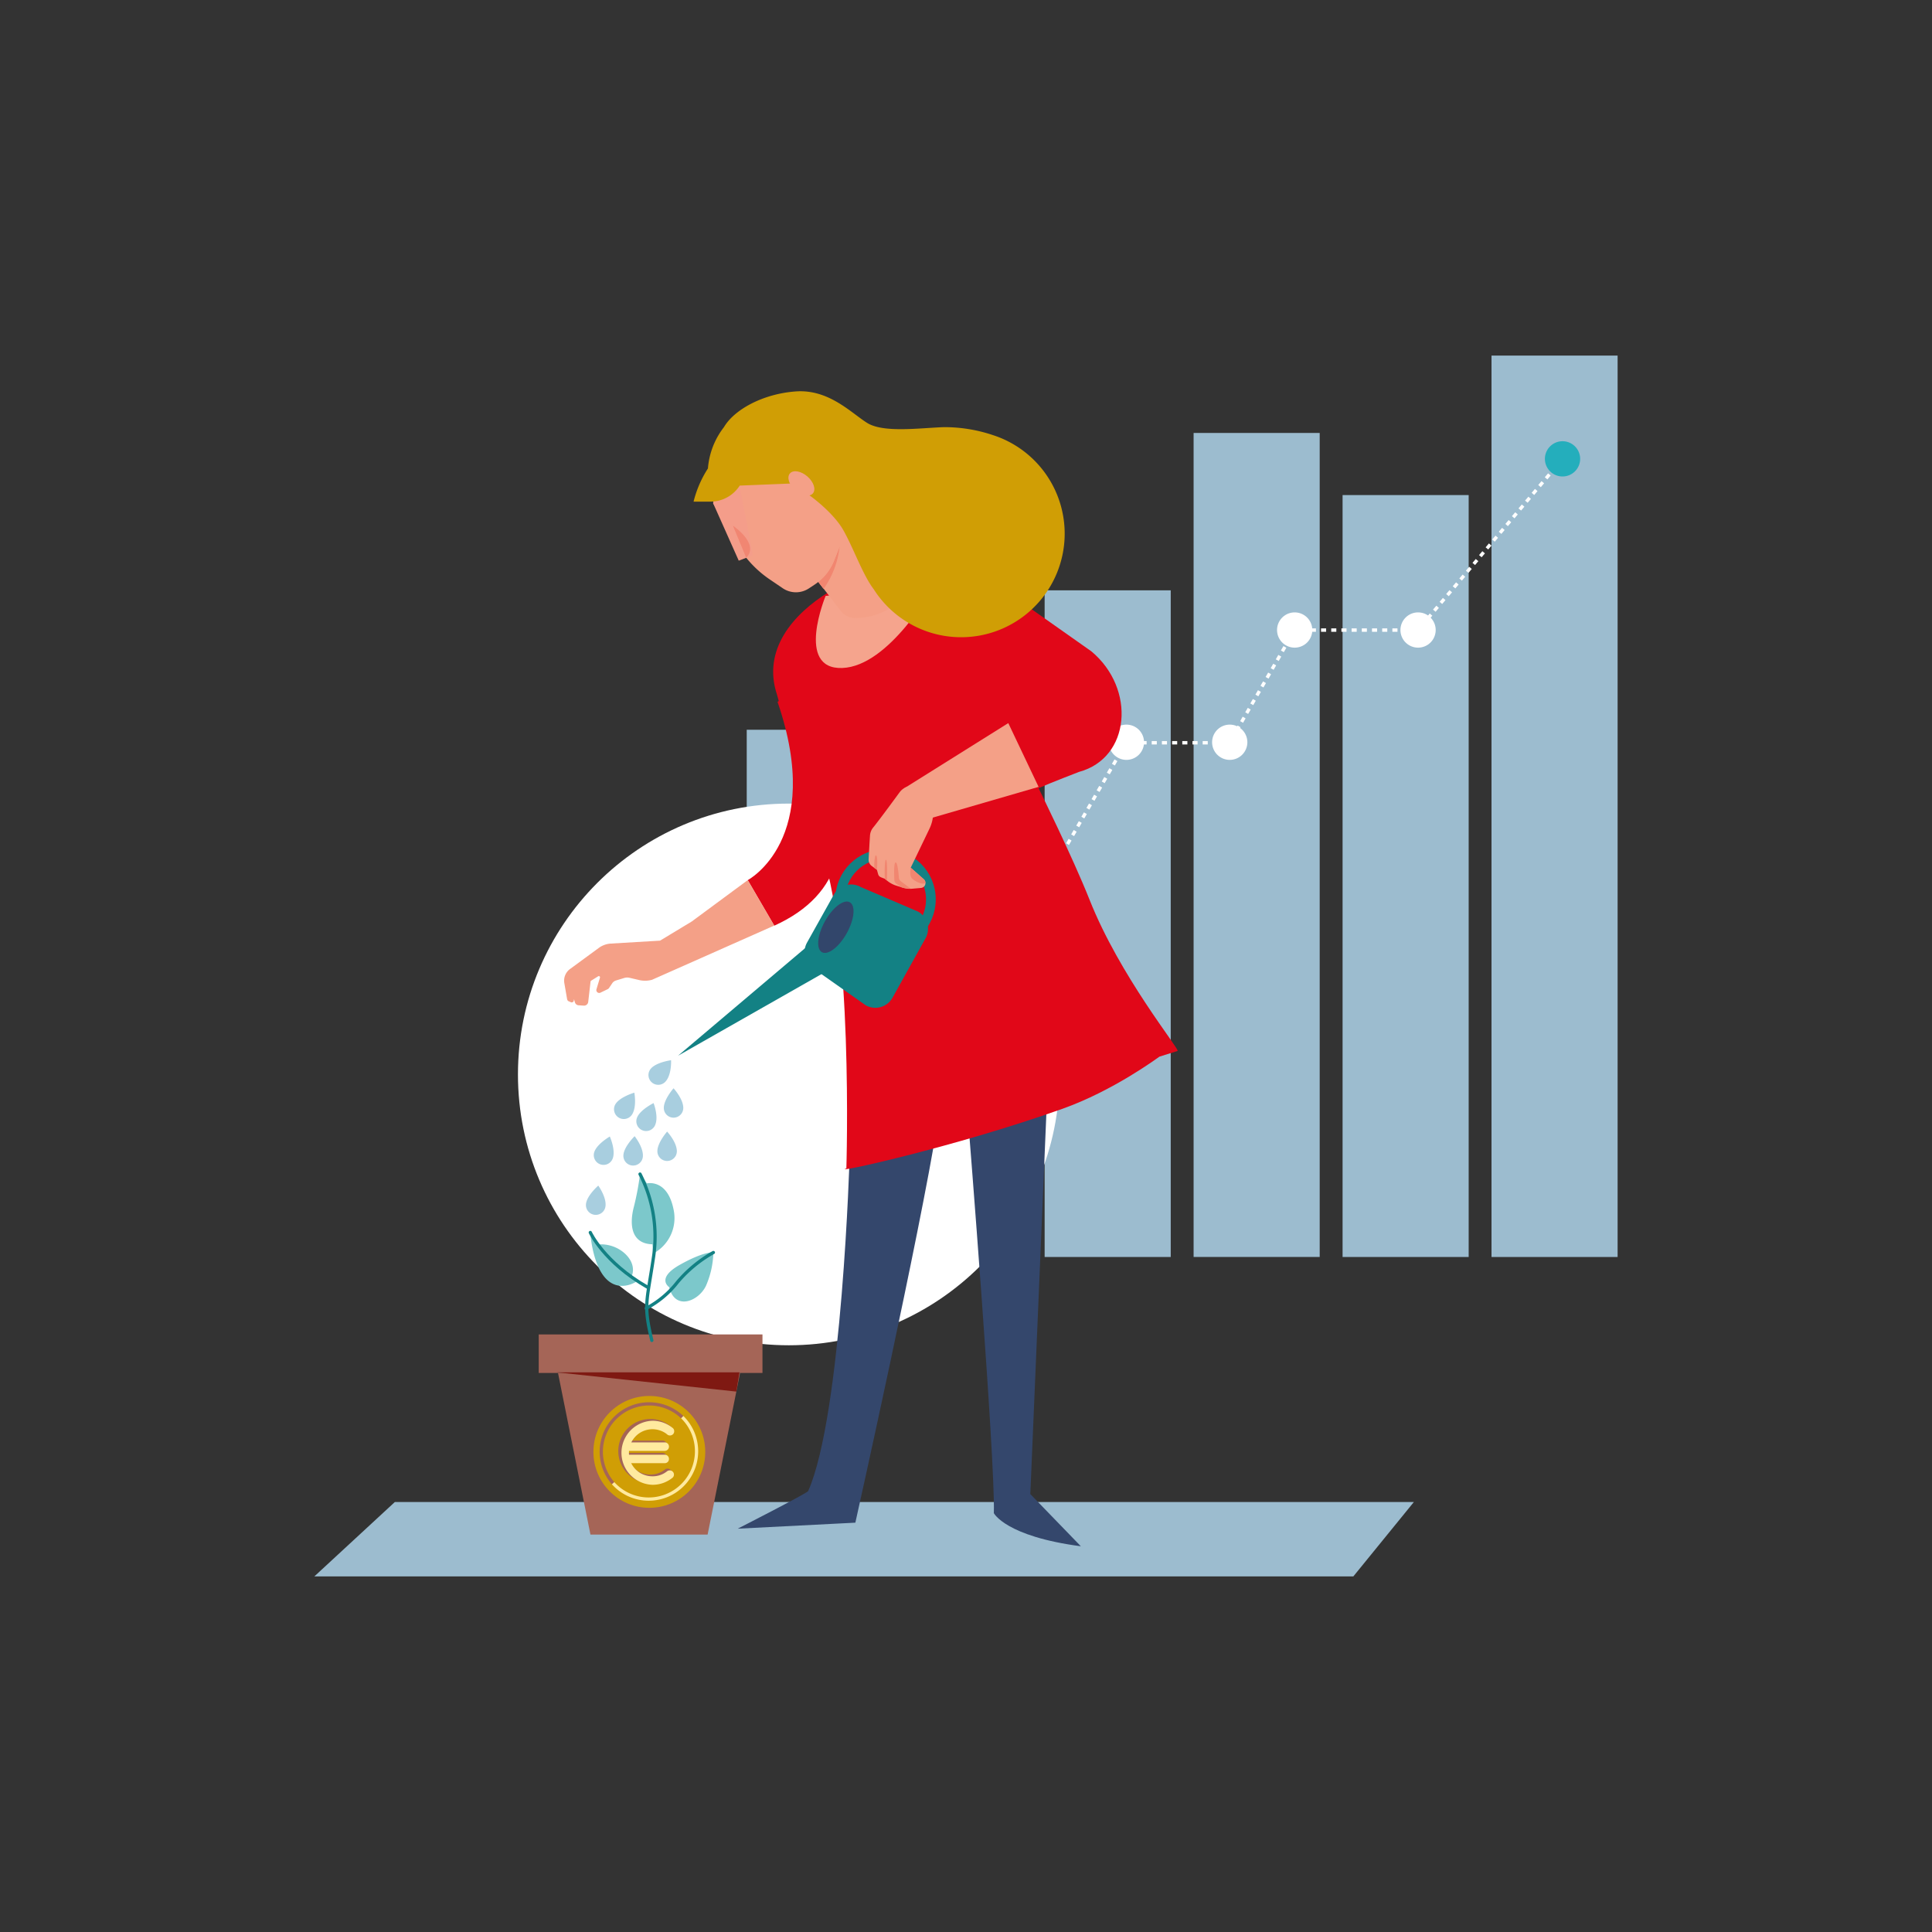 <svg id="Capa_1" data-name="Capa 1" xmlns="http://www.w3.org/2000/svg" viewBox="0 0 595.28 595.28"><rect x="0" y="0" width="595.28" height="595.28" fill="#333333" stroke="none"/><defs><style>.cls-1{fill:#9cbccf;}.cls-2{fill:#fff;}.cls-16,.cls-22,.cls-23,.cls-26,.cls-3{fill:none;stroke-miterlimit:10;}.cls-3{stroke:#fff;stroke-width:1.04px;stroke-dasharray:1.57 1.57;}.cls-4{fill:#24aebc;}.cls-5{fill:#34476c;}.cls-6{fill:#e10718;}.cls-7{fill:#f5a48d;}.cls-8{fill:#f39c8a;}.cls-9{fill:#f8c7b5;}.cls-10{fill:#f4a087;}.cls-11{fill:#e0bfb7;}.cls-12{fill:#f18670;}.cls-13{fill:#f49d8a;}.cls-14{fill:#f18672;}.cls-15{fill:#d09e05;}.cls-16,.cls-26{stroke:#138184;}.cls-16{stroke-width:3px;}.cls-17{fill:#42828c;}.cls-18{fill:#138184;}.cls-19{fill:#32466b;}.cls-20{fill:#a56557;}.cls-21{fill:#7f1912;}.cls-22{stroke:#a56557;}.cls-23{stroke:#ffea9f;}.cls-24{fill:#ffea9f;}.cls-25{fill:#7cc8cb;}.cls-26{stroke-linecap:round;}.cls-27{fill:#a8cedf;}</style></defs><title>Ilustraciones 10 Compromisos de Banca Responsable</title><rect class="cls-1" x="459.56" y="109.56" width="38.85" height="277.74"/><rect class="cls-1" x="413.67" y="152.54" width="38.85" height="234.76"/><rect class="cls-1" x="367.77" y="133.4" width="38.85" height="253.89"/><rect class="cls-1" x="321.87" y="181.89" width="38.85" height="205.41"/><rect class="cls-1" x="275.98" y="215.45" width="38.85" height="171.85"/><rect class="cls-1" x="230.08" y="224.85" width="38.85" height="162.45"/><circle class="cls-2" cx="243.04" cy="331.05" r="83.45"/><polygon class="cls-1" points="96.86 485.71 416.99 485.71 435.64 462.79 121.66 462.79 96.86 485.71"/><polyline class="cls-3" points="481.44 141.38 436.89 194.14 398.89 194.14 378.85 228.86 374.02 228.86 346.95 228.86 300.8 308.78"/><path class="cls-2" d="M352.5,228.7a5.43,5.43,0,1,0-5.43,5.43,5.43,5.43,0,0,0,5.43-5.43"/><path class="cls-2" d="M306.35,308.63a5.43,5.43,0,1,0-5.43,5.42,5.43,5.43,0,0,0,5.43-5.42"/><path class="cls-2" d="M384.33,228.7a5.43,5.43,0,1,0-5.43,5.43,5.43,5.43,0,0,0,5.43-5.43"/><path class="cls-2" d="M404.34,194.13a5.43,5.43,0,1,0-5.42,5.42,5.43,5.43,0,0,0,5.42-5.42"/><path class="cls-2" d="M442.36,194.13a5.43,5.43,0,1,0-5.42,5.42,5.43,5.43,0,0,0,5.42-5.42"/><path class="cls-4" d="M486.87,141.38a5.43,5.43,0,1,0-5.43,5.43,5.43,5.43,0,0,0,5.43-5.43"/><path class="cls-5" d="M261.8,355.94S259.5,435.71,249,459.45c-1,1-21.7,11.56-21.7,11.56l36.25-1.85s19.92-89.22,25.28-122.92S261.8,355.94,261.8,355.94Z"/><path class="cls-5" d="M298.31,345.22s8.42,105.17,7.91,121c0,0,3.58,7.15,26.81,10.21l-15.57-16.08,5.61-133Z"/><path class="cls-6" d="M260.78,360c-5.3,1.88,33-6.41,66.63-18.38,15.61-5.57,29-15.48,29.84-16.06,0,0,5.57-1.73,5.59-1.75.58-.66-17.81-23-27.19-46.73C330.45,264,320,242.84,320,242.84c3.44-1.54,12.44-5,12.44-5,15.9-4.27,17.62-25.66,3.83-37.15l-29.87-21.06c-9.45-9.44-14.94-10-28.34-7.28l-7.48.72-15,9.19c-11.39,7-20.76,18.05-16.16,31.83l13,46.34C263.07,286.5,260.78,360,260.78,360Z"/><path class="cls-7" d="M254.39,183.6s-9.44,22.73,5.11,22.22,28.08-25,28.08-25Z"/><path class="cls-8" d="M250.41,177.08l3.13,4a16,16,0,0,0,6-12c-1.57,2.72-5.34,5.28-8.55,7.1l-.55.86"/><path class="cls-9" d="M245.05,151.1c1.95,1.7,4.37,2.13,5.4.94s.29-3.52-1.66-5.22-4.37-2.13-5.4-.95-.29,3.52,1.66,5.23"/><path class="cls-10" d="M250.41,177.08l3.13,4,5.58,7.23a5.44,5.44,0,0,0,1.76,1.48,5.25,5.25,0,0,0,2.21.61A19.82,19.82,0,0,0,281,180.22a5.37,5.37,0,0,0-1.53-6.83l-18.07-13.53-9.92,15.59-.49.77-.55.86"/><polygon class="cls-11" points="253.78 181.43 253.54 181.13 252.13 179.3 253.78 181.43"/><path class="cls-12" d="M253.78,181.43a27.93,27.93,0,0,0,4.91-12.91L257,172.71a15.8,15.8,0,0,1-4.9,6.59l1.41,1.82.24.31"/><path class="cls-10" d="M221.09,143.05l-1.37,12L227,167.59a33.41,33.41,0,0,0,10.16,10.93l3.89,2.64a7.25,7.25,0,0,0,8.19.13l1.77-1.17a15.84,15.84,0,0,0,6-7.41l6.75-17.06L237,133l-15.92,10"/><polygon class="cls-13" points="231.99 171.09 227.62 172.75 219.72 155.04 228.03 150.44 231.99 171.09"/><path class="cls-14" d="M229.92,171.87c4.26-4.33-4.09-9.89-4.09-9.89l4.09,9.89"/><path class="cls-15" d="M218.12,144.43a22.47,22.47,0,0,1,.31-2.45,23.7,23.7,0,0,1,4.63-10.37c3.15-5.37,11.89-10.23,22.06-11s17,6.49,22,9.66,16,1.62,23.69,1.34a47,47,0,0,1,15,2.41l.57.19.32.11a31.91,31.91,0,1,1-37.5,47.22c-3.35-4.38-6.24-12.67-9.34-18.16s-10.11-10.51-10.11-10.51c-2-1.32-3.95-2.68-5.58-3.91l-16.25.66a10.7,10.7,0,0,1-9,4.94l-5.22,0a33.9,33.9,0,0,1,4.41-10.2"/><path class="cls-10" d="M245.05,151.1c1.95,1.7,4.37,2.13,5.4.94s.29-3.52-1.66-5.22-4.37-2.13-5.4-.95-.29,3.52,1.66,5.23"/><path class="cls-6" d="M230.39,271.18s23.75-12.51,9.19-54.9c0,0,6.39-6.38,15.07,17.37s5.36,41.87-16.09,51.57Z"/><path class="cls-10" d="M174.77,308.05l-.89-5.14a4.44,4.44,0,0,1,1.75-4.34l8.88-6.51a7,7,0,0,1,3.69-1.33l15.17-.9,9.76-5.9,17.26-12.75,8.17,14L200.9,301.89a8.25,8.25,0,0,1-4.3,0l-2.66-.62a3.09,3.09,0,0,0-1.57.05l-2.59.79a2.11,2.11,0,0,0-1.15.86l-1,1.48a1,1,0,0,1-.36.31L185,305.86a.88.88,0,0,1-1.22-1.05l1.08-3.58a.37.37,0,0,0-.55-.42l-2.18,1.36a.41.41,0,0,0-.17.27l-.72,6.27a1.29,1.29,0,0,1-1.37,1.14l-1.57-.1a1.28,1.28,0,0,1-1.16-.91l-.29-1-.06.47a.64.64,0,0,1-.9.49l-.72-.32a.64.64,0,0,1-.37-.47"/><polygon class="cls-10" points="310.67 222.8 320.01 242.45 282.74 253.27 278.53 242.93 310.67 222.8"/><circle class="cls-16" cx="272.84" cy="277.11" r="13.98"/><path class="cls-10" d="M271.42,270.3l1.22.48.66.54.12.1a8.28,8.28,0,0,0,2.73,1.46l1.58.49.61.19a6.11,6.11,0,0,0,1.85.29c.2,0,.4,0,.6,0l3-.26a1.58,1.58,0,0,0,1-.52,1.51,1.51,0,0,0,.34-.68,2,2,0,0,0,0-.41,1.55,1.55,0,0,0-.52-1.1l-4-3.53,5.77-12a11.74,11.74,0,0,0,1.16-4.94l0-2.2s-7.07-6.2-8.36-5.67a4.85,4.85,0,0,0-2,1.58s-6,8.22-8.12,10.83a4.37,4.37,0,0,0-1,2.47c-.13,2-.33,5.46-.43,7.36a2.4,2.4,0,0,0,1,2.07l.76.56.8.59.39,1.39a1.38,1.38,0,0,0,.83.9"/><polyline class="cls-17" points="284.64 270.87 284.63 270.86 280.61 267.33 280.61 267.33 284.63 270.86 284.64 270.87"/><path class="cls-12" d="M285.16,272a1.55,1.55,0,0,0-.52-1.09h0l-4-3.53h0s-.61,2.54.49,3.43c.88.7,3,2,4.06,1.2"/><polygon class="cls-17" points="278.01 273.46 277.73 273.37 277.73 273.38 277.73 273.38 278.01 273.46"/><path class="cls-12" d="M280.65,273.84l-3.12-2.33a1.45,1.45,0,0,1-.56-1c-.11-1.42-.42-4.76-1-4.79-.08,0-.14.05-.2.17-.38.76-.27,3.92-.2,5.31a1.42,1.42,0,0,0,.57,1.07c.4.29,1,.72,1.62,1.13h0l.28.09.33.1,2.31.28"/><polyline class="cls-17" points="273.3 271.32 273.3 271.32 272.71 270.84 273.3 271.32"/><path class="cls-12" d="M273.3,271.32c0-.55.2-6-.28-6.4-.06-.05-.11,0-.16.07-.34.69-.33,4.83-.22,5.79l.07.06.59.48"/><path class="cls-12" d="M270.2,268s.38-4.3-.31-4.43c-.08,0-.15,0-.21.16a12.79,12.79,0,0,0-.28,3.68l.8.59"/><path class="cls-18" d="M285.16,289.13,275,307.41a6.06,6.06,0,0,1-8.25,2.34L251,298.66a6.06,6.06,0,0,1-2.33-8.25l8.26-14.78a6.06,6.06,0,0,1,8.25-2.34l17.69,7.59A6.07,6.07,0,0,1,285.16,289.13Z"/><ellipse class="cls-19" cx="257.54" cy="285.7" rx="8.81" ry="3.83" transform="translate(-117.48 371.19) rotate(-60.81)"/><polygon class="cls-18" points="208.93 325.27 254.49 299.36 248.93 291.41 208.93 325.27"/><rect class="cls-20" x="165.99" y="411.16" width="68.94" height="11.87"/><polygon class="cls-20" points="218.03 472.82 181.93 472.82 171.93 423.03 228.03 423.03 218.03 472.82"/><polygon class="cls-21" points="226.88 428.77 171.54 422.84 227.84 422.84 226.88 428.77"/><circle class="cls-15" cx="200.07" cy="447.35" r="17.23"/><path class="cls-22" d="M188.91,457a14.74,14.74,0,0,1,21.3-20.34"/><path class="cls-23" d="M210.21,436.64A14.74,14.74,0,1,1,188.91,457"/><path class="cls-20" d="M204.13,443.87a1.26,1.26,0,0,1,.93.37,1.28,1.28,0,0,1,.37.92,1.33,1.33,0,0,1-.37.95,1.26,1.26,0,0,1-.93.37h-11a7.88,7.88,0,0,0,0,1.19h11a1.26,1.26,0,0,1,.93.37,1.31,1.31,0,0,1,.37.94,1.27,1.27,0,0,1-.37.93,1.29,1.29,0,0,1-.93.36H193.8A7.22,7.22,0,0,0,195,452a7,7,0,0,0,3.37,2.06,7.19,7.19,0,0,0,2,.27,7,7,0,0,0,4.55-1.59,1.29,1.29,0,0,1,.76-.24,1.39,1.39,0,0,1,.5.1,1.22,1.22,0,0,1,.42.29,1.19,1.19,0,0,1,.28.42,1.16,1.16,0,0,1,.1.49,1.22,1.22,0,0,1-.4.94,9.7,9.7,0,0,1-6.21,2.21,9.56,9.56,0,0,1-7-2.89,9.88,9.88,0,0,1,7-16.84,9.77,9.77,0,0,1,6.34,2.32,1.32,1.32,0,0,1,0,1.83,1.32,1.32,0,0,1-1.83,0,6.92,6.92,0,0,0-2.08-1.14,7,7,0,0,0-2.39-.4,7.21,7.21,0,0,0-2,.27,6.84,6.84,0,0,0-1.8.77,7.49,7.49,0,0,0-1.55,1.28,7.4,7.4,0,0,0-1.2,1.73Z"/><path class="cls-24" d="M204.81,444.42a1.3,1.3,0,0,1,.93.37,1.32,1.32,0,0,1-.93,2.25h-11a7.75,7.75,0,0,0,0,1.18h11a1.3,1.3,0,0,1,.93.37,1.27,1.27,0,0,1,.37.94,1.23,1.23,0,0,1-.37.93,1.3,1.3,0,0,1-.93.37H194.48a7.75,7.75,0,0,0,1.19,1.72,7.44,7.44,0,0,0,1.55,1.27,7.52,7.52,0,0,0,1.82.78,7.19,7.19,0,0,0,2,.27,7,7,0,0,0,4.55-1.59,1.36,1.36,0,0,1,.76-.23,1.18,1.18,0,0,1,.5.1,1.19,1.19,0,0,1,.42.28,1.2,1.2,0,0,1,.38.91,1.22,1.22,0,0,1-.4.94,9.7,9.7,0,0,1-6.21,2.21,9.87,9.87,0,0,1,0-19.73,9.77,9.77,0,0,1,6.34,2.32,1.22,1.22,0,0,1,.35.9,1.27,1.27,0,0,1-.38.94,1.34,1.34,0,0,1-.94.37,1.3,1.3,0,0,1-.9-.37,7,7,0,0,0-2.08-1.15,7.29,7.29,0,0,0-6.16.65,7.13,7.13,0,0,0-1.55,1.27,7.4,7.4,0,0,0-1.2,1.73Z"/><path class="cls-25" d="M197.2,361.75a83.89,83.89,0,0,1-1.91,10.15c-1.34,5.17-1,11.3,5.74,11.49l.19,2.87a12.39,12.39,0,0,0,6.32-13.59c-1.91-9.58-8.23-8.05-8.23-8.05Z"/><path class="cls-25" d="M206.2,396.6s-4.21-2.68,3.26-6.89,10.34-3.83,10.34-3.83a27.17,27.17,0,0,1-2.3,10.34C215.2,401,207.93,403.88,206.2,396.6Z"/><path class="cls-25" d="M194.71,393s1.53-3.25-2.1-6.7a11,11,0,0,0-8.24-2.87l-2.49-3.64s.58,10,5,14.36,9.77.39,9.77.39Z"/><path class="cls-26" d="M197.2,361.75A42.39,42.39,0,0,1,201.41,387c-2.1,14.36-3.25,14.74-.57,26"/><path class="cls-26" d="M199.12,403.11a29.58,29.58,0,0,0,9.57-8,40.32,40.32,0,0,1,11.11-9.19"/><path class="cls-26" d="M181.88,379.75s4.22,9.19,17.62,16.85"/><path class="cls-27" d="M198.08,356.34a3,3,0,1,1-6-.45c.2-2.65,3.46-5.81,3.46-5.81S198.3,353.52,198.08,356.34Z"/><path class="cls-27" d="M208.55,354.71a3,3,0,0,1-6,0c0-2.65,3-6.05,3-6.05S208.54,351.88,208.55,354.71Z"/><path class="cls-27" d="M210.53,341.37a3,3,0,1,1-6,0c0-2.65,3-6.05,3-6.05S210.52,338.54,210.53,341.37Z"/><path class="cls-27" d="M201.87,346.62a3,3,0,0,1-5.58-2.29c1-2.45,5.09-4.45,5.09-4.45S203,344,201.87,346.62Z"/><path class="cls-27" d="M205.09,333.21a3,3,0,1,1-4.55-3.95c1.73-2,6.23-2.59,6.23-2.59S207,331.07,205.09,333.21Z"/><path class="cls-27" d="M194.75,343.39a3,3,0,1,1-5.09-3.23c1.42-2.24,5.79-3.49,5.79-3.49S196.27,341,194.75,343.39Z"/><path class="cls-27" d="M188.82,356.87a3,3,0,1,1-5.71-1.92c.84-2.51,4.78-4.77,4.78-4.77S189.72,354.19,188.82,356.87Z"/><path class="cls-27" d="M186.56,371.69a3,3,0,1,1-6-.79c.34-2.62,3.78-5.6,3.78-5.6S186.93,368.88,186.56,371.69Z"/></svg>